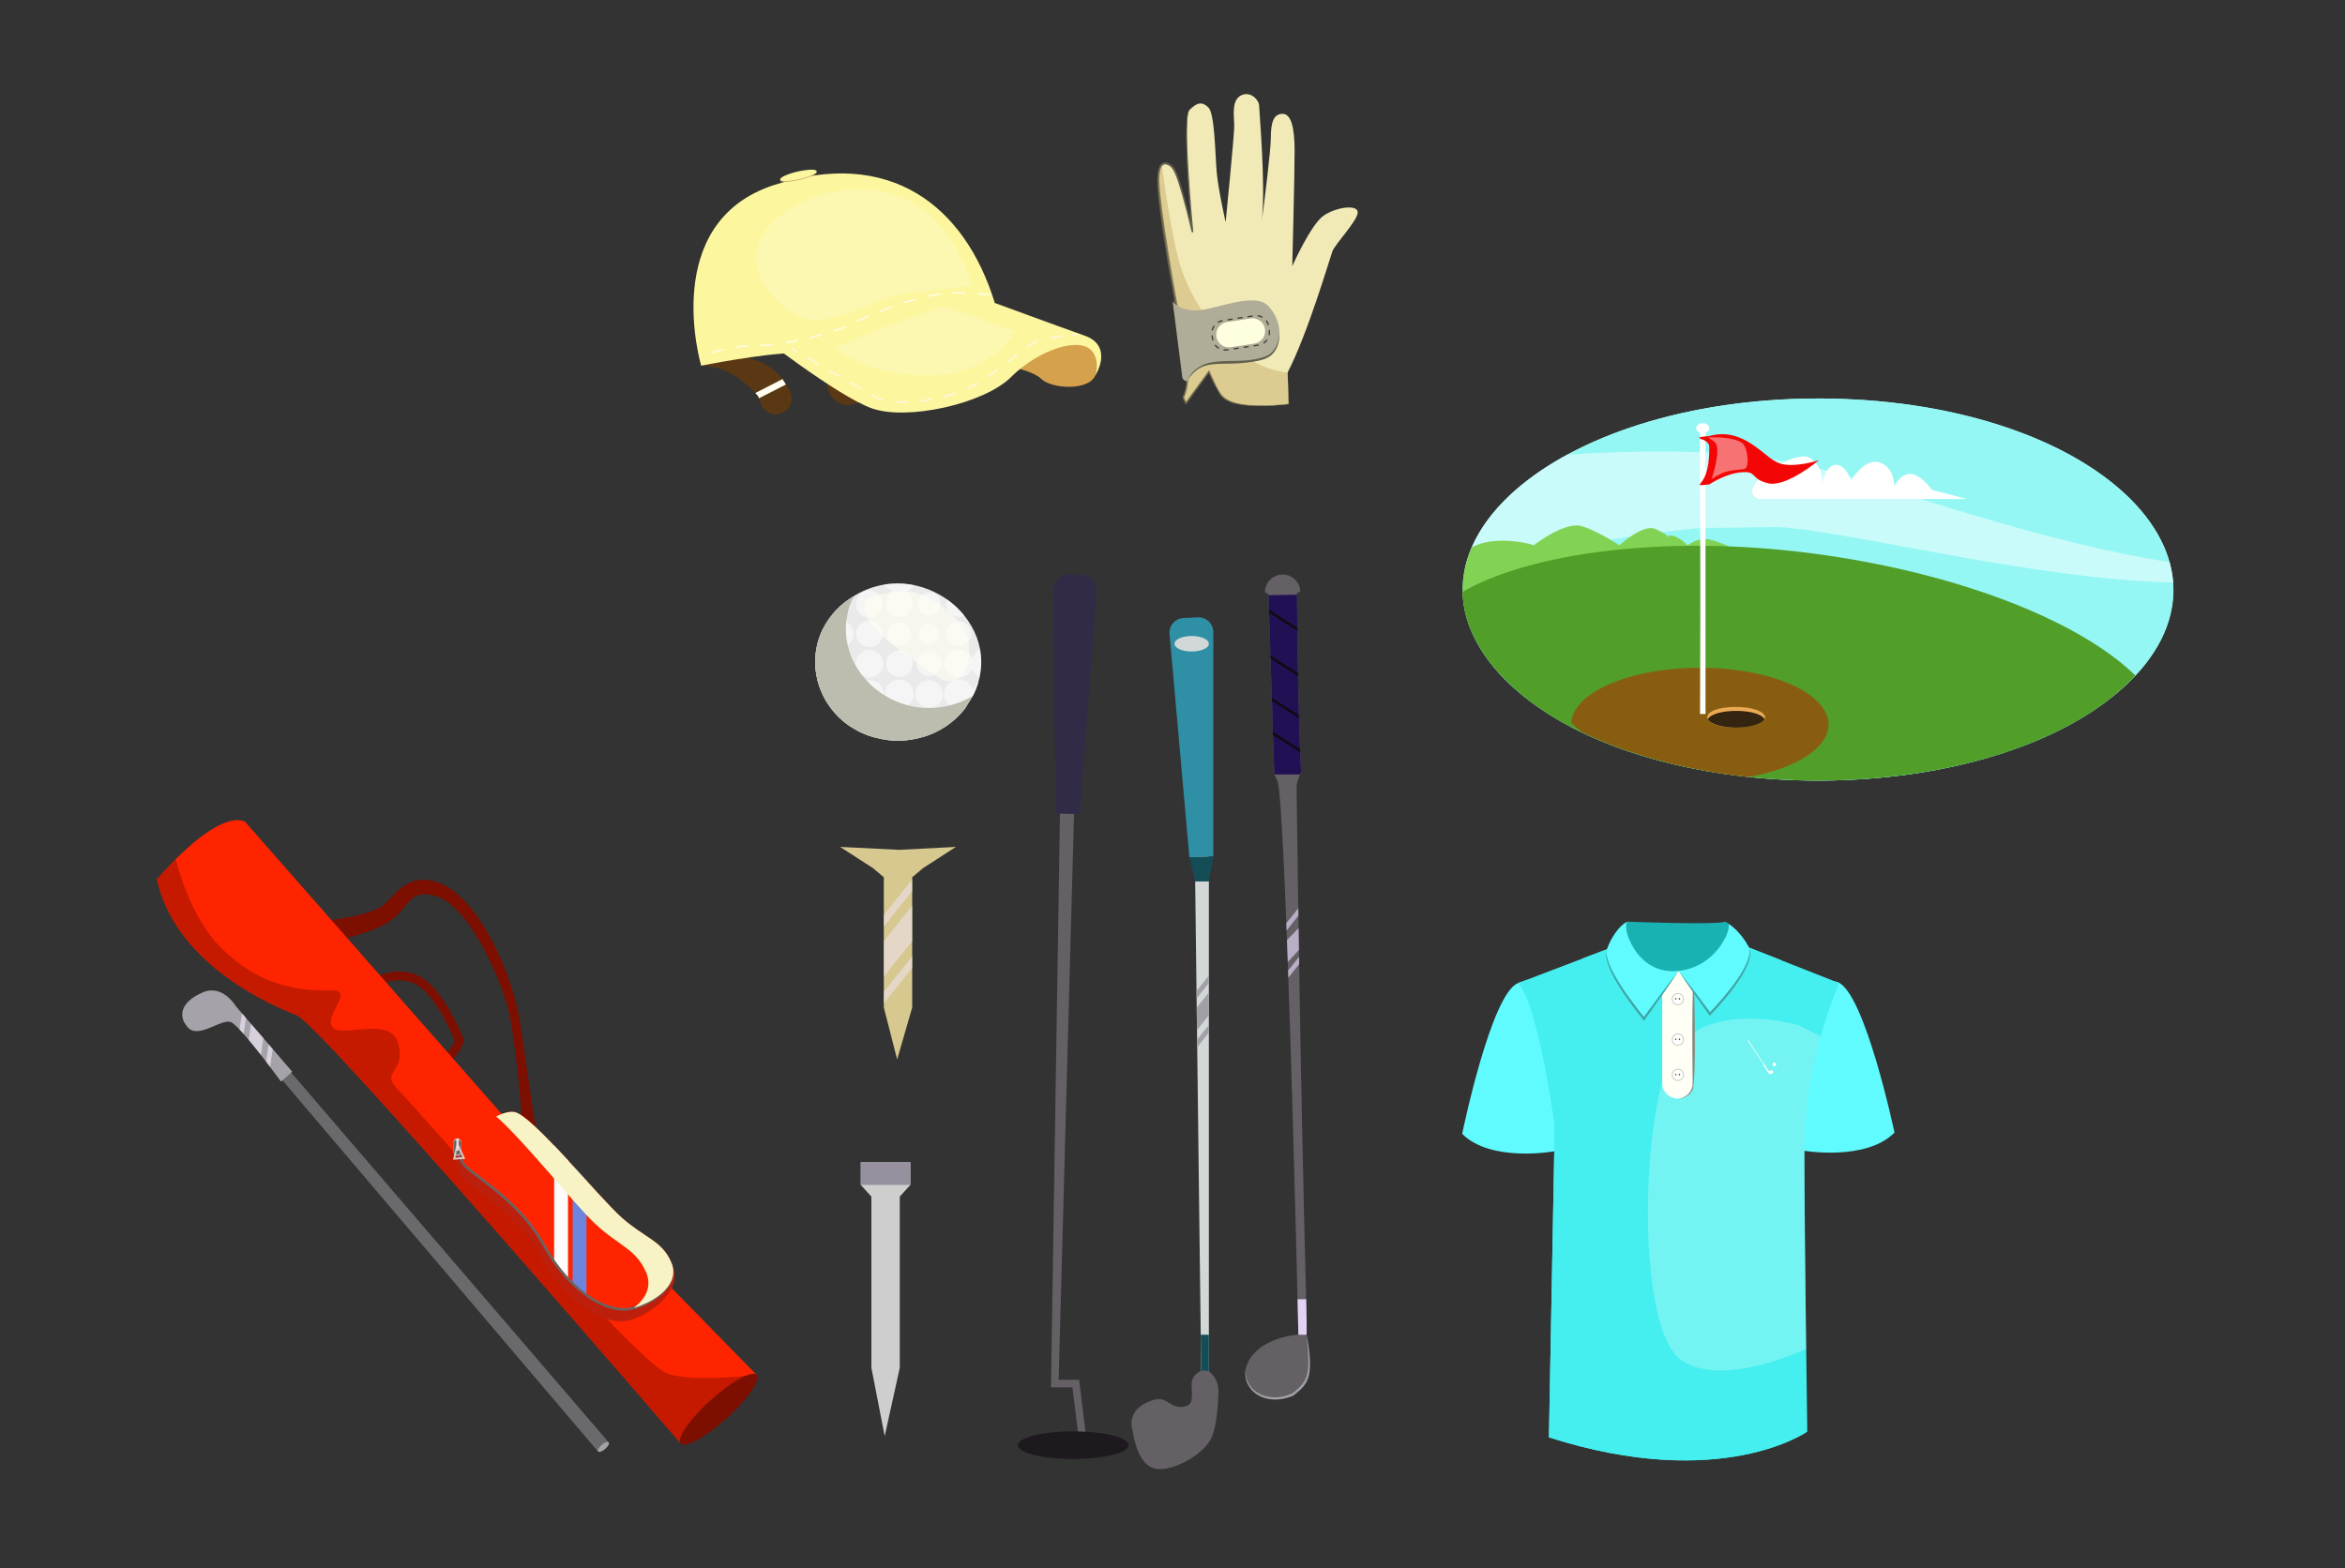 <svg width="299" height="200" viewBox="0 0 299 200" fill="none" xmlns="http://www.w3.org/2000/svg">
<rect x="0" y="0" width="299" height="200" fill="#333333" stroke="none"/>
<path d="M186.436 144.603C186.436 144.603 190.109 126.692 193.566 125.374C197.022 124.056 201.064 134.988 201.064 134.988L198.174 146.828C198.174 146.828 190.124 148.301 186.436 144.603Z" fill="#5FFBFF"/>
<path d="M241.559 144.439C241.559 144.439 237.78 126.55 234.316 125.252C230.852 123.955 226.875 134.912 226.875 134.912L229.834 146.733C229.834 146.733 237.894 148.159 241.559 144.439Z" fill="#5FFBFF"/>
<path d="M230.073 146.823C230.073 158.062 230.438 182.531 230.438 182.569C230.438 182.569 219.502 190.335 197.499 183.31L198.237 143.493C198.237 143.493 196.147 127.963 193.566 125.375C193.566 125.375 193.573 125.372 193.585 125.368C193.588 125.365 193.588 125.365 193.592 125.365C193.595 125.362 193.602 125.362 193.605 125.362H193.598C193.605 125.359 193.611 125.359 193.614 125.356C193.621 125.356 193.624 125.353 193.627 125.353C193.637 125.35 193.646 125.347 193.656 125.34C193.67 125.337 193.672 125.334 193.663 125.34C193.67 125.337 193.676 125.334 193.679 125.334C194.206 125.131 196.928 124.095 208.439 119.703H220.115C220.121 119.706 220.127 119.709 220.134 119.709C220.14 119.712 220.144 119.715 220.147 119.715L220.153 119.719C220.157 119.719 220.16 119.722 220.163 119.722L220.179 119.728H220.182L220.186 119.731C220.192 119.735 220.199 119.735 220.205 119.738L220.211 119.741C220.221 119.744 220.227 119.748 220.234 119.748C220.237 119.751 220.24 119.751 220.247 119.754C220.26 119.76 220.263 119.76 220.266 119.76C220.87 120.001 223.653 121.099 234.497 125.375C234.488 125.408 230.073 135.166 230.073 146.823Z" fill="#45EFEF"/>
<path opacity="0.29" d="M230.072 146.823C230.072 153.475 230.19 164.107 230.29 172.049C226.75 173.599 218.917 176.44 214.457 173.522C208.57 169.67 209.218 142.167 213.154 134.711C217.09 127.25 229.237 130.717 229.237 130.717L232.159 132.165C231.097 136.017 230.072 141.192 230.072 146.823Z" fill="#E6FFFE"/>
<path d="M227.133 122.47C226.969 122.814 226.795 123.18 226.609 123.559C223.235 130.467 213.447 133.019 208.5 130.772C205.685 129.495 203.312 125.469 201.787 122.24L208.439 119.704H220.114L227.133 122.47Z" fill="#45EFEF"/>
<path d="M230.438 182.569C230.438 182.569 219.502 190.335 197.499 183.31L198.237 143.494C198.237 143.494 196.147 127.963 193.566 125.375L194.703 124.942C196.68 129.253 201.065 139.205 201.065 142.809C201.065 147.465 201.73 173.307 202.532 176.838C203.335 180.37 220.625 185.25 230.438 182.569Z" fill="#45EFEF"/>
<path d="M213.938 140.104C212.835 140.104 211.94 139.209 211.94 138.106V123.712H215.935V138.106C215.935 139.21 215.041 140.104 213.938 140.104Z" fill="#FFFFF5"/>
<path d="M215.936 123.712C215.989 124.882 216.362 138.044 215.785 139.053C215.421 139.722 214.675 140.147 213.939 140.104C214.759 140.069 215.59 139.519 215.808 138.484C215.878 138.043 215.631 130.469 215.936 123.712Z" fill="#87867A"/>
<path d="M214.032 123.834C208.492 124.453 206.663 117.915 207.58 117.546C207.58 117.546 218.641 117.979 219.994 117.546C219.994 117.546 220.148 117.623 220.398 117.796C220.72 119.116 218.464 123.341 214.032 123.834Z" fill="#19B2B2"/>
<path d="M219.229 120.829C218.199 122.21 216.481 123.561 214.032 123.835C209.977 124.287 207.906 120.897 207.45 118.91C208.362 119.472 209.791 120.153 211.941 120.71C214.31 121.324 217.101 121.144 219.229 120.829Z" fill="#19B2B2"/>
<path d="M214.031 123.833L209.606 129.935C209.606 129.935 204.075 123.34 204.895 121.054C205.714 118.769 207.147 117.546 207.578 117.546C206.656 117.916 208.5 124.449 214.031 123.833Z" fill="#5FFBFF"/>
<path d="M218.025 129.318L214.031 123.833C218.672 123.316 220.676 118.935 220.398 117.795C220.971 118.187 222.045 119.078 222.943 120.699C224.233 123.032 218.025 129.318 218.025 129.318Z" fill="#5FFBFF"/>
<path d="M209.601 129.685C208.307 128.075 204.357 123.056 204.895 121.055C204.068 123.258 208.322 128.526 209.615 130.182C210.932 128.328 212.684 125.893 214.03 123.834C212.592 125.628 210.852 127.998 209.601 129.685Z" fill="#41A3A3"/>
<path d="M222.942 120.699C223.874 122.716 219.581 127.458 218.038 129.085C217 127.675 215.131 125.194 214.03 123.833C215.289 125.758 217.303 128.557 218.007 129.547C218.438 129.054 224.349 123.078 222.942 120.699Z" fill="#41A3A3"/>
<path d="M214.72 127.421C214.72 127.853 214.37 128.204 213.937 128.204C213.505 128.204 213.154 127.854 213.154 127.421C213.154 126.988 213.504 126.638 213.937 126.638C214.37 126.639 214.72 126.989 214.72 127.421Z" fill="#CECEC4"/>
<path d="M214.59 127.421C214.59 127.782 214.297 128.075 213.937 128.075C213.576 128.075 213.283 127.782 213.283 127.421C213.283 127.06 213.576 126.767 213.937 126.767C214.298 126.767 214.59 127.06 214.59 127.421Z" fill="white"/>
<path d="M213.683 127.496C213.743 127.496 213.791 127.448 213.791 127.388C213.791 127.329 213.743 127.28 213.683 127.28C213.623 127.28 213.575 127.329 213.575 127.388C213.575 127.448 213.623 127.496 213.683 127.496Z" fill="#42412C"/>
<path d="M214.237 127.388C214.237 127.448 214.189 127.496 214.129 127.496C214.07 127.496 214.021 127.448 214.021 127.388C214.021 127.328 214.07 127.28 214.129 127.28C214.189 127.281 214.237 127.329 214.237 127.388Z" fill="#42412C"/>
<path d="M214.13 127.388C213.996 127.493 213.788 127.497 213.651 127.388C213.788 127.28 213.996 127.283 214.13 127.388Z" fill="#FCFBEB"/>
<path d="M214.72 132.582C214.72 133.014 214.37 133.365 213.937 133.365C213.505 133.365 213.154 133.015 213.154 132.582C213.154 132.15 213.504 131.8 213.937 131.8C214.37 131.8 214.72 132.151 214.72 132.582Z" fill="#CECEC4"/>
<path d="M214.59 132.582C214.59 132.943 214.297 133.236 213.937 133.236C213.576 133.236 213.283 132.943 213.283 132.582C213.283 132.221 213.576 131.929 213.937 131.929C214.298 131.929 214.59 132.222 214.59 132.582Z" fill="white"/>
<path d="M213.791 132.549C213.791 132.609 213.743 132.657 213.683 132.657C213.623 132.657 213.575 132.608 213.575 132.549C213.575 132.489 213.623 132.441 213.683 132.441C213.743 132.442 213.791 132.49 213.791 132.549Z" fill="#42412C"/>
<path d="M214.237 132.549C214.237 132.609 214.189 132.657 214.129 132.657C214.07 132.657 214.021 132.608 214.021 132.549C214.021 132.489 214.07 132.441 214.129 132.441C214.189 132.442 214.237 132.49 214.237 132.549Z" fill="#42412C"/>
<path d="M214.13 132.549C213.996 132.654 213.788 132.658 213.651 132.549C213.788 132.442 213.996 132.445 214.13 132.549Z" fill="#FCFBEB"/>
<path d="M214.72 137.076C214.72 137.509 214.37 137.859 213.937 137.859C213.505 137.859 213.154 137.509 213.154 137.076C213.154 136.644 213.504 136.294 213.937 136.294C214.37 136.294 214.72 136.645 214.72 137.076Z" fill="#CECEC4"/>
<path d="M214.59 137.076C214.59 137.438 214.297 137.73 213.937 137.73C213.576 137.73 213.283 137.438 213.283 137.076C213.283 136.715 213.576 136.422 213.937 136.422C214.298 136.423 214.59 136.716 214.59 137.076Z" fill="white"/>
<path d="M213.791 137.044C213.791 137.103 213.743 137.152 213.683 137.152C213.623 137.152 213.575 137.103 213.575 137.044C213.575 136.984 213.623 136.936 213.683 136.936C213.743 136.936 213.791 136.984 213.791 137.044Z" fill="#42412C"/>
<path d="M214.237 137.044C214.237 137.103 214.189 137.152 214.129 137.152C214.07 137.152 214.021 137.103 214.021 137.044C214.021 136.984 214.07 136.936 214.129 136.936C214.189 136.936 214.237 136.984 214.237 137.044Z" fill="#42412C"/>
<path d="M214.13 137.044C213.996 137.149 213.788 137.152 213.651 137.044C213.788 136.936 213.996 136.939 214.13 137.044Z" fill="#FCFBEB"/>
<path d="M226.053 136.564C225.938 136.393 225.628 136.62 225.513 136.557C225.4 136.495 225.005 135.78 224.989 135.754L224.969 135.768L222.905 132.63C222.872 132.641 222.84 132.652 222.813 132.662L222.822 132.676C222.823 132.676 222.824 132.676 222.824 132.676C222.961 132.642 222.905 132.663 222.832 132.69L224.91 135.807L224.837 135.856C225.532 136.898 225.561 137.034 225.813 136.963C226.072 136.89 226.167 136.735 226.053 136.564Z" fill="#FFFFF8"/>
<path d="M226.469 135.744C226.469 135.876 226.363 135.982 226.232 135.982C226.101 135.982 225.994 135.876 225.994 135.744C225.994 135.613 226.101 135.507 226.232 135.507C226.363 135.506 226.469 135.613 226.469 135.744Z" fill="#FFFFF8"/>
<path d="M57.313 135.516L56.537 134.702C57.331 133.945 58.038 132.927 57.964 132.648C56.284 128.739 54.316 126.016 52.698 125.37C50.221 124.382 47.99 125.852 47.969 125.867L47.337 124.937C47.447 124.862 50.072 123.111 53.115 124.326C55.837 125.412 58.136 130.2 58.998 132.208C59.466 133.298 57.976 134.885 57.313 135.516Z" fill="#7C0F00"/>
<path d="M39.797 117.59C46.971 116.988 48.574 115.616 48.611 115.606C49.684 115.05 50.943 112.527 53.422 112.244C59.912 111.439 65.107 123.567 66.21 129.732C66.798 133.194 67.631 140.176 68.766 146.521L66.732 146.731C66.534 140.888 65.859 134.467 65.071 129.931C64.291 125.589 59.92 115.674 55.741 114.343C52.206 113.167 52.196 115.683 49.948 117.297C49.688 117.392 48.677 118.923 40.147 120.478L39.797 117.59Z" fill="#7C0F00"/>
<path d="M96.404 175.366L86.779 184.072C86.779 184.072 40.838 130.689 37.897 129.514C34.957 128.339 22.414 123.171 20 112.144C20 112.144 20.973 110.982 22.398 109.566C24.905 107.078 28.806 103.81 31.22 104.773L64.359 142.513L96.479 175.35L96.404 175.366Z" fill="#FF2400"/>
<path d="M77.63 183.969C77.598 183.997 76.19 185.204 76.279 185.128L35.798 137.504C35.831 137.476 36.991 136.481 36.919 136.544L77.63 183.969Z" fill="#6A6A6D"/>
<path opacity="0.68" d="M77.14 184.39L76.279 185.128L35.798 137.504L36.363 137.023L77.14 184.39Z" fill="#6A6A6D"/>
<path d="M37.258 136.673L35.833 137.941C35.639 137.689 30.671 130.843 29.444 130.358C28.183 129.854 25.303 132.602 23.916 130.99C22.529 129.382 23.296 127.662 25.851 126.563C28.41 125.465 30.085 128.342 30.085 128.342C30.114 128.375 32.037 130.61 32.009 130.576C36.864 136.216 31.525 130.015 37.258 136.673Z" fill="#A6A2AA"/>
<path d="M77.163 184.79C76.789 185.111 76.386 185.255 76.265 185.113C76.143 184.97 76.347 184.596 76.722 184.275C77.096 183.954 77.499 183.81 77.62 183.953C77.742 184.095 77.537 184.47 77.163 184.79Z" fill="#A6A2AA"/>
<path opacity="0.63" d="M33.58 132.4L33.271 134.541C32.761 133.89 32.225 133.218 31.715 132.612L32.01 130.577L33.58 132.4Z" fill="#F3EDF9"/>
<path opacity="0.63" d="M31.365 129.825L31.07 131.864C30.887 131.659 30.714 131.466 30.55 131.293L30.848 129.225L31.365 129.825Z" fill="#F3EDF9"/>
<path opacity="0.63" d="M34.773 133.787L34.442 136.066C34.281 135.854 34.111 135.633 33.932 135.402L34.253 133.183L34.773 133.787Z" fill="#F3EDF9"/>
<path opacity="0.44" d="M96.404 175.366L86.779 184.072C86.779 184.072 40.838 130.689 37.897 129.514C34.957 128.339 22.414 123.171 20 112.144C20 112.144 20.973 110.982 22.398 109.566C23.377 113.21 25.136 117.816 28.176 120.856C33.891 126.571 39.733 126.314 42.462 126.314C45.191 126.314 41.13 129.736 42.462 131.068C43.794 132.397 49.846 129.428 50.809 133.184C51.772 136.94 48.321 136.538 50.809 139.026C53.297 141.514 81.306 173.976 85.158 175.202C88.202 176.168 94.044 175.61 96.368 175.331L96.404 175.366Z" fill="#7C0F00"/>
<path d="M90.604 178.577C92.333 177.015 94.129 175.789 95.313 175.362C96.497 174.935 96.891 175.371 96.346 176.506C95.802 177.64 94.401 179.302 92.671 180.864C90.942 182.426 89.147 183.652 87.963 184.08C86.779 184.507 86.385 184.071 86.929 182.936C87.474 181.801 88.875 180.139 90.604 178.577Z" fill="#7C0F00"/>
<path d="M58.315 145.726C58.315 145.726 62.98 142.928 65.248 143.346C67.516 143.764 75.921 154.153 78.918 156.811C81.914 159.468 84.591 158.825 85.797 161.632C87.002 164.44 83.161 167.594 80.25 168.38C77.34 169.165 72.43 166.556 68.973 160.306C65.517 154.057 59.16 151.141 58.516 149.639C57.871 148.138 58.315 145.726 58.315 145.726Z" fill="#BC200C"/>
<path d="M80.609 166.855C76.472 167.969 71.6 162.886 69.331 158.781C65.877 152.534 59.521 149.616 58.876 148.114C58.231 146.611 58.314 145.726 58.314 145.726C58.314 145.726 63.341 141.402 65.608 141.822C67.922 142.248 76.222 152.568 79.277 155.286C82.275 157.944 84.394 158.195 85.598 161.004C86.805 163.809 83.521 166.069 80.609 166.855Z" fill="#FF2400"/>
<path d="M72.423 147.986V163.096C71.819 162.448 71.226 161.719 70.657 160.904V146.102C71.232 146.704 71.826 147.341 72.423 147.986Z" fill="#FFFBFA"/>
<path d="M74.78 150.563V165.183C74.192 164.763 73.598 164.268 73.014 163.697V148.631C73.611 149.279 74.202 149.931 74.78 150.563Z" fill="#6E83DB"/>
<path d="M79.549 167.149C76.574 167.149 72.298 164.475 69.193 158.86C65.73 152.599 59.411 149.768 58.728 148.178C58.075 146.656 58.151 145.75 58.155 145.712L58.474 145.742C58.474 145.75 58.406 146.614 59.023 148.052C59.633 149.472 66.018 152.457 69.474 158.705C72.909 164.917 77.755 167.461 80.568 166.701C83.406 165.935 86.752 163.69 85.598 161.002C87.072 164.434 82.073 167.149 79.549 167.149Z" fill="#686463"/>
<path d="M58.308 147.393C58.051 147.393 57.844 147.185 57.844 146.929V145.643C57.844 145.386 58.051 145.179 58.308 145.179C58.564 145.179 58.772 145.386 58.772 145.643V146.929C58.772 147.185 58.564 147.393 58.308 147.393Z" fill="#EADEDC"/>
<path d="M58.308 147.279C58.051 147.279 57.844 147.071 57.844 146.815V145.758C57.844 145.501 58.051 145.294 58.308 145.294C58.564 145.294 58.772 145.502 58.772 145.758V146.815C58.772 147.071 58.564 147.279 58.308 147.279Z" fill="#686463"/>
<path d="M58.469 145.948H58.202L57.768 147.905L59.324 147.795L58.469 145.948ZM58.346 146.256L58.959 147.578L58.067 147.642L58.346 146.256Z" fill="#D6CAC8"/>
<path d="M58.467 146.751H58.249L58.166 145.279H58.488L58.467 146.751Z" fill="#EADEDC"/>
<path d="M85.598 161.002C84.392 158.194 82.274 157.944 79.277 155.286C76.281 152.629 67.876 142.24 65.609 141.822C64.98 141.706 64.139 141.955 63.252 142.375C66.686 145.327 73.242 153.595 75.835 156.024C78.94 158.932 81.09 159.257 82.386 162.277C83.172 164.107 82.282 165.677 80.81 166.799C83.668 165.965 86.776 163.745 85.598 161.002Z" fill="#F7F3C4"/>
<path d="M137.439 182.603L136.742 176.934H134.003L135.241 97.88L137.105 97.909L134.982 175.971H137.593L138.443 182.897L137.439 182.603Z" fill="#646066"/>
<path d="M143.908 184.303C143.908 185.274 140.746 186.062 136.845 186.062C132.945 186.062 129.783 185.275 129.783 184.303C129.783 183.332 132.945 182.545 136.845 182.545C140.746 182.545 143.908 183.332 143.908 184.303Z" fill="#1D191E"/>
<path d="M109.755 148.221V151.111L111.106 152.609V174.439L112.804 183.16L114.726 174.439V152.609L116.077 151.111V148.221C113.685 148.221 112.161 148.221 109.755 148.221Z" fill="#CECECE"/>
<path d="M116.078 148.221H109.755V151.111H116.078V148.221Z" fill="#97909E"/>
<path d="M121.884 108.007L117.663 110.736V110.739C117.631 110.767 116.222 111.955 116.312 111.879V128.483L114.392 135.119L112.691 128.483V111.879L111.343 110.739V110.736L107.118 108.007L114.656 108.382L121.884 108.007Z" fill="#D6C88E"/>
<path opacity="0.51" d="M116.313 115.494V120.017L112.691 124.544V120.024L116.313 115.494Z" fill="#F2E6FF"/>
<path opacity="0.51" d="M116.313 112.158V113.642L112.691 118.171V116.684L116.313 112.158Z" fill="#F2E6FF"/>
<path opacity="0.51" d="M116.313 121.952V123.436L112.691 127.962V126.479L116.313 121.952Z" fill="#F2E6FF"/>
<path d="M166.133 170.79C165.582 170.809 165.536 170.209 165.553 170.241C165.5 167.781 163.957 101.737 162.866 99.555C162.384 98.752 162.493 98.258 162.448 97.764C162.445 97.719 161.758 76.689 161.758 76.255C161.752 75.719 161.797 75.68 161.296 75.584C161.264 74.342 162.242 73.305 163.485 73.273C164.727 73.238 165.764 74.221 165.796 75.463C165.27 75.594 165.379 75.69 165.37 75.844C165.62 104.938 166.387 96.066 165.376 99.905C165.289 100.197 165.341 101.799 165.347 102.129C166.287 174.117 167.19 170.754 166.133 170.79Z" fill="#646066"/>
<path d="M165.37 75.846C165.044 75.851 164.073 75.866 161.752 75.91C161.759 75.995 161.757 76.104 161.759 76.255C161.759 76.689 162.445 97.719 162.449 97.764C162.477 98.071 162.445 98.38 162.534 98.762H165.768C166.124 98.044 165.575 99.596 165.37 75.846Z" fill="#211054"/>
<path d="M158.813 174.612C158.813 174.612 158.492 176.725 160.498 177.849C162.505 178.972 164.832 177.849 164.832 177.849C164.832 177.849 166.357 176.805 166.758 175.521C167.159 174.237 166.61 170.224 166.61 170.224H165.393C165.393 170.224 159.848 170.585 158.813 174.612Z" fill="#646066"/>
<path d="M158.813 174.612C158.659 177.528 161.733 179.059 164.762 177.704L164.741 177.717C167.155 175.981 166.967 174.795 166.61 170.225C167.682 176.042 166.576 176.598 164.911 177.989C164.748 178.043 164.008 178.413 162.819 178.484C160.095 178.593 158.494 176.642 158.813 174.612Z" fill="#A29FA5"/>
<path opacity="0.68" d="M165.621 121.152L164.198 122.684C164.198 122.684 164.131 120.806 164.095 119.895L165.576 118.353L165.621 121.152Z" fill="#E2D3F4"/>
<path opacity="0.68" d="M165.553 116.774L164.049 118.659L164.014 117.741L165.538 115.828C165.538 115.828 165.546 116.463 165.553 116.774Z" fill="#E2D3F4"/>
<path opacity="0.68" d="M165.65 122.959L164.27 124.688L164.238 123.782L165.636 122.027L165.65 122.959Z" fill="#E2D3F4"/>
<path d="M166.546 165.69H165.445C165.507 168.213 165.544 169.841 165.553 170.224H166.585C166.629 169.596 166.61 168.308 166.546 165.69Z" fill="#E2D3F4"/>
<path d="M165.418 80.45L161.814 78.141L161.802 77.754L165.413 80.069L165.418 80.45Z" fill="#0E0B11"/>
<path d="M165.504 86.234L162.001 84.001L161.988 83.6L165.498 85.845L165.504 86.234Z" fill="#0E0B11"/>
<path d="M165.625 91.598L162.174 89.388C162.168 89.257 162.164 89.121 162.161 88.993L165.614 91.202L165.625 91.598Z" fill="#0E0B11"/>
<path d="M165.778 95.93L162.315 93.734C162.312 93.603 162.306 93.464 162.302 93.336L165.761 95.547C165.764 95.679 165.774 95.805 165.778 95.93Z" fill="#0E0B11"/>
<path d="M154.139 100.17V176.401L153.175 176.407C153.134 173.003 152.287 103.859 152.241 100.183L154.139 100.17Z" fill="#D2D7D8"/>
<path d="M154.139 126.565V129.476L152.623 131.371L152.588 128.504L154.139 126.565Z" fill="#A29FA5"/>
<path d="M154.138 124.417V125.374L152.575 127.329L152.562 126.389L154.138 124.417Z" fill="#A29FA5"/>
<path d="M154.138 130.726V131.683L152.648 133.544L152.639 132.6L154.138 130.726Z" fill="#A29FA5"/>
<path d="M154.702 80.605L154.703 109.206L151.653 109.341L149.125 80.853C149.031 79.79 149.842 78.865 150.907 78.817L152.748 78.735C153.813 78.689 154.702 79.54 154.702 80.605Z" fill="#2F8FA5"/>
<path d="M151.651 109.341L154.701 109.206L154.137 112.42H152.4L151.651 109.341Z" fill="#144D56"/>
<path d="M154.139 170.223H153.1C153.125 172.228 153.145 173.831 153.158 174.92H154.139V170.223Z" fill="#144D56"/>
<path d="M151.933 176.537C151.933 178.035 152.361 179.427 150.543 179.427C148.724 179.427 148.83 177.608 146.155 178.892C143.48 180.176 144.443 182.545 144.443 182.545C144.443 182.545 144.871 186.372 146.904 187.18C148.937 187.988 153.004 185.847 154.288 183.707C155.099 182.357 155.313 179.428 155.359 177.452C155.379 176.623 155.049 175.778 154.499 175.196C154.02 174.691 153.254 174.659 152.698 175.079C152.303 175.376 151.933 175.841 151.933 176.537Z" fill="#646066"/>
<path d="M154.138 82.099C154.138 82.647 153.156 83.09 151.945 83.09C150.735 83.09 149.753 82.646 149.753 82.099C149.753 81.552 150.734 81.109 151.945 81.109C153.156 81.109 154.138 81.552 154.138 82.099Z" fill="#D2D7D8"/>
<path d="M139.818 75.528L137.667 103.844L134.615 103.748L134.255 75.353C134.24 74.184 135.204 73.239 136.372 73.276L137.836 73.322C139.004 73.358 139.906 74.362 139.818 75.528Z" fill="#322B47"/>
<path d="M124.116 88.62C124.116 88.636 123.016 90.388 123.012 90.395C123.012 90.398 123.012 90.398 123.005 90.401C121.695 92.08 119.837 93.355 117.686 93.997H117.683C117.68 94 117.68 94 117.676 93.997C115.823 94.57 113.488 94.638 111.491 94.038C111.487 94.038 111.484 94.038 111.484 94.038C111.481 94.042 111.478 94.042 111.474 94.038C111.471 94.042 111.471 94.042 111.468 94.038C103.227 91.741 101.122 81.254 108.347 76.353C117.159 70.326 128.578 79.455 124.116 88.62Z" fill="#EAEAEA"/>
<g opacity="0.68">
<path d="M124.871 86.404C124.829 86.417 124.784 86.43 124.743 86.443C124.483 86.077 124.219 85.711 123.969 85.358C122.567 87.383 120.425 86.239 120.45 84.617C120.47 83.05 122.559 81.87 123.956 83.904C124.239 83.532 124.537 83.144 124.833 82.755C124.862 82.77 124.894 82.79 124.926 82.806C125.168 84.17 125.079 85.122 124.871 86.404Z" fill="#FBFBFB"/>
<path d="M112.652 88.509C112.665 90.895 109.089 90.893 109.077 88.537C109.064 86.15 112.639 86.153 112.652 88.509Z" fill="#FBFBFB"/>
<path d="M110.86 82.882C111.807 82.879 112.609 83.673 112.62 84.624C112.631 85.586 111.808 86.407 110.846 86.394C109.894 86.382 109.102 85.578 109.107 84.632C109.112 83.682 109.911 82.885 110.86 82.882Z" fill="#FBFBFB"/>
<path d="M118.464 90.279C117.516 90.279 116.717 89.483 116.709 88.534C116.701 87.573 117.526 86.752 118.485 86.768C119.437 86.784 120.227 87.588 120.22 88.534C120.211 89.483 119.412 90.279 118.464 90.279Z" fill="#FBFBFB"/>
<path d="M110.879 78.754C108.59 78.774 108.577 75.312 110.869 75.319C113.135 75.326 113.142 78.736 110.879 78.754Z" fill="#FBFBFB"/>
<path d="M112.548 80.855C112.538 81.779 111.759 82.537 110.836 82.521C109.912 82.505 109.159 81.721 109.181 80.8C109.202 79.891 109.964 79.15 110.87 79.155C111.794 79.158 112.557 79.931 112.548 80.855Z" fill="#FBFBFB"/>
<path d="M114.682 82.956C115.604 82.967 116.363 83.746 116.347 84.665C116.331 85.588 115.545 86.343 114.626 86.321C113.719 86.298 112.979 85.537 112.982 84.632C112.987 83.709 113.76 82.946 114.682 82.956Z" fill="#FBFBFB"/>
<path d="M123.849 80.856C123.835 81.721 123.092 82.442 122.236 82.421C121.369 82.399 120.653 81.651 120.682 80.797C120.711 79.944 121.429 79.248 122.273 79.254C123.136 79.261 123.863 79.999 123.849 80.856Z" fill="#FBFBFB"/>
<path d="M120.026 84.636C120.026 85.496 119.337 86.192 118.476 86.199C117.602 86.207 116.89 85.492 116.903 84.618C116.933 82.563 120.024 82.586 120.026 84.636Z" fill="#FBFBFB"/>
<path d="M114.67 82.343C113.856 82.348 113.162 81.66 113.158 80.843C113.154 80.029 113.842 79.335 114.658 79.331C115.473 79.326 116.166 80.014 116.171 80.831C116.174 81.646 115.486 82.34 114.67 82.343Z" fill="#FBFBFB"/>
<path d="M119.928 77.053C119.91 78.974 117.009 78.975 117.003 77.043C116.996 75.088 119.946 75.099 119.928 77.053Z" fill="#FBFBFB"/>
<path d="M119.786 80.838C119.786 81.551 119.19 82.151 118.475 82.159C117.747 82.166 117.129 81.543 117.145 80.816C117.159 80.099 117.764 79.509 118.477 79.517C119.192 79.525 119.787 80.125 119.786 80.838Z" fill="#FBFBFB"/>
<path d="M124.72 87.084C124.687 87.068 124.64 87.044 124.615 87.034C124.435 87.323 124.255 87.615 124.079 87.9C122.374 84.779 118.569 88.111 121.379 90.215C120.981 90.603 120.576 90.999 120.169 91.393C119.376 90.072 117.477 89.94 116.628 91.653C116.355 90.967 115.883 90.555 115.215 90.314C116.278 89.717 116.656 88.995 116.438 88.081C116.036 86.37 113.561 86.157 112.939 87.913C112.618 88.823 112.933 89.503 114.069 90.331C113.398 90.572 112.939 91.028 112.672 91.718C112.576 91.548 112.512 91.425 112.438 91.307C111.25 89.469 108.404 90.862 109.087 92.861C109.111 92.93 109.157 93.041 109.207 93.129C109.899 93.503 110.653 93.811 111.469 94.04C111.472 94.043 111.472 94.043 111.475 94.04C111.478 94.043 111.481 94.043 111.485 94.04C111.485 94.04 111.488 94.04 111.491 94.04C111.521 94.049 111.551 94.056 111.581 94.065C111.799 93.95 112.228 93.517 112.692 93.064C113.38 94.025 113.36 94.01 113.392 94.043C113.293 94.133 113.165 94.244 113.029 94.365C114.121 94.508 115.248 94.484 116.298 94.316C116.169 94.232 116.01 94.125 115.915 94.059C115.927 94.041 116.287 93.562 116.631 93.099C117.04 93.57 117.219 93.915 117.616 94.016C117.636 94.009 117.657 94.003 117.678 93.998C117.681 94.001 117.681 94.001 117.685 93.998H117.688C119.838 93.356 121.698 92.081 123.007 90.402C123.014 90.399 123.014 90.399 123.014 90.396C123.018 90.388 124.118 88.637 124.118 88.621C124.367 88.107 124.567 87.594 124.72 87.084Z" fill="#FBFBFB"/>
<path d="M106.427 90.924C107.022 91.599 107.72 92.204 108.513 92.717C108.768 91.51 107.668 90.393 106.427 90.924Z" fill="#EAEAEA"/>
<path d="M107.311 82.691C109.628 81.794 109.03 79.394 107.334 79.028C106.104 78.756 105.682 79.626 105.097 80.319C105.066 80.319 105.093 80.245 104.983 80.092C103.386 83.203 103.683 86.898 105.547 89.766C105.98 90.241 106.836 90.559 107.607 90.283C109.288 89.686 109.291 87.162 107.399 86.7C106.622 86.513 105.787 86.87 105.373 87.573C105.299 87.695 105.238 87.82 105.196 87.894C104.904 87.506 104.615 87.124 104.41 86.854C104.766 86.533 105.139 86.2 105.495 85.882C106.479 87.134 108.658 86.606 108.875 84.924C109.022 83.762 108.396 83.072 107.311 82.691ZM105.478 83.394C105.144 83.082 104.784 82.751 104.425 82.421C104.624 82.135 104.909 81.721 105.188 81.32C105.384 82.004 105.876 82.457 106.56 82.652C106.124 82.954 105.703 83.24 105.478 83.394Z" fill="#FBFBFB"/>
<path d="M106.148 78.334C107.537 79.129 109.017 77.748 108.353 76.35C108.352 76.351 108.35 76.352 108.349 76.353C107.482 76.941 106.752 77.609 106.148 78.334Z" fill="#FBFBFB"/>
<path d="M112.736 74.557C112.726 74.591 112.714 74.63 112.708 74.645C113.051 74.917 113.398 75.191 113.761 75.479C112.82 76.391 112.689 77.402 113.427 78.169C115.119 79.928 117.75 77.116 115.552 75.489C115.898 75.213 116.233 74.948 116.622 74.641C115.371 74.379 114.058 74.336 112.736 74.557Z" fill="#FBFBFB"/>
<path d="M120.752 76.448C120.222 77.85 121.539 79.137 122.952 78.507C122.324 77.728 121.581 77.033 120.752 76.448Z" fill="#FBFBFB"/>
</g>
<path opacity="0.56" d="M110.477 76.421C110.477 76.421 114.221 74.815 116.709 75.582C119.198 76.348 123.094 78.959 123.531 82.158C123.969 85.358 122.128 88.292 119.125 86.052C116.122 83.812 108.764 79.49 110.477 76.421Z" fill="#FFFFF3"/>
<path d="M121.62 89.817H121.617C121.614 89.82 121.614 89.82 121.61 89.817C113.166 92.426 104.931 84.024 108.858 76.022C108.687 76.127 108.516 76.237 108.347 76.353C101.122 81.254 103.227 91.741 111.468 94.037C111.471 94.041 111.471 94.041 111.474 94.037C111.477 94.041 111.481 94.041 111.484 94.037C111.484 94.037 111.487 94.037 111.491 94.037C113.488 94.637 115.823 94.569 117.676 93.996C117.679 93.999 117.679 93.999 117.683 93.996H117.686C119.837 93.355 121.696 92.08 123.005 90.401C123.012 90.397 123.012 90.397 123.012 90.394C123.016 90.388 123.778 89.175 124.034 88.758C123.299 89.188 122.456 89.568 121.62 89.817Z" fill="#BCBCAF"/>
<path d="M106.365 46.638L105.779 47.808C104.722 49.922 106.88 51.406 106.778 51.266C108.015 52.014 109.624 51.637 110.397 50.415L111.724 48.318L106.365 46.638Z" fill="#5B3814"/>
<path d="M126.844 46.318C126.844 46.318 131.524 47.078 132.763 48.318C134.003 49.557 138.718 49.914 139.642 47.918C140.568 45.922 140.843 44.855 139.242 44.067C137.643 43.278 129.403 42.238 129.403 42.238L126.844 46.318Z" fill="#D6A14D"/>
<path d="M96.286 42.318C96.286 42.318 106.685 50.477 111.165 52.077C115.644 53.676 125.484 51.516 128.923 48.077C132.363 44.637 137.799 42.767 139.322 44.877C140.299 46.23 139.642 47.917 139.642 47.917C139.642 47.917 142.069 44.133 138.283 42.798C134.609 41.501 126.844 38.638 126.844 38.638L119.964 35.518L96.286 42.318Z" fill="#FCF79F"/>
<path d="M96.686 50.557C96.686 50.557 93.725 46.637 89.406 46.637L93.725 45.198C93.725 45.198 98.205 45.917 99.805 48.397C100.141 48.917 100.423 49.38 100.66 49.788C101.323 50.928 100.742 52.384 99.476 52.749C98.448 53.045 97.367 52.489 97.012 51.48L96.686 50.557Z" fill="#5B3814"/>
<path d="M89.406 46.638C89.406 46.638 83.966 28.399 98.686 23.599C113.404 18.8 123.004 26.159 126.843 38.638C126.843 38.638 124.284 37.998 121.084 38.798C117.884 39.598 105.085 45.037 101.246 45.037C97.405 45.038 89.406 46.638 89.406 46.638Z" fill="#FCF79F"/>
<path d="M90.708 45.07L90.662 44.916C91.179 44.763 91.7 44.625 92.21 44.508L92.246 44.665C91.739 44.781 91.221 44.918 90.708 45.07ZM93.807 44.363L93.782 44.204C94.327 44.119 94.862 44.059 95.374 44.024L95.385 44.184C94.879 44.219 94.347 44.279 93.807 44.363ZM96.978 44.137L96.972 43.976C97.461 43.959 97.995 43.918 98.557 43.855L98.575 44.015C98.009 44.078 97.471 44.119 96.978 44.137ZM100.161 43.793L100.134 43.634C100.641 43.55 101.168 43.45 101.701 43.339L101.733 43.496C101.199 43.608 100.669 43.708 100.161 43.793ZM103.293 43.139L103.255 42.983C103.771 42.855 104.29 42.718 104.794 42.573L104.839 42.727C104.332 42.872 103.812 43.01 103.293 43.139ZM106.369 42.258L106.318 42.105C106.887 41.917 107.39 41.734 107.814 41.56L107.875 41.709C107.447 41.884 106.94 42.069 106.369 42.258ZM109.326 41.031L109.258 40.886C109.725 40.667 110.216 40.447 110.718 40.23L110.781 40.378C110.281 40.593 109.791 40.813 109.326 41.031ZM112.254 39.767L112.195 39.618C112.699 39.417 113.202 39.226 113.691 39.049L113.745 39.2C113.257 39.376 112.756 39.567 112.254 39.767ZM115.253 38.682L115.203 38.53C115.728 38.361 116.244 38.206 116.736 38.07L116.779 38.225C116.289 38.361 115.775 38.514 115.253 38.682ZM118.325 37.843L118.291 37.687C118.841 37.568 119.371 37.472 119.868 37.403L119.891 37.562C119.398 37.63 118.87 37.725 118.325 37.843ZM126.236 37.67C125.734 37.608 125.202 37.556 124.652 37.517L124.664 37.356C125.216 37.396 125.752 37.448 126.256 37.511L126.236 37.67ZM123.062 37.438C122.545 37.424 122.015 37.41 121.472 37.425L121.467 37.264C122.015 37.249 122.547 37.264 123.067 37.278L123.062 37.438Z" fill="#FFFEF0"/>
<path d="M104.127 21.941C104.188 22.205 103.198 22.66 101.915 22.956C100.633 23.253 99.543 23.279 99.482 23.015C99.421 22.751 100.411 22.297 101.694 21.999C102.977 21.703 104.066 21.677 104.127 21.941Z" fill="#D3B675"/>
<path d="M104.127 21.823C104.188 22.087 103.198 22.542 101.915 22.838C100.633 23.135 99.543 23.161 99.482 22.897C99.421 22.633 100.411 22.179 101.694 21.882C102.977 21.586 104.066 21.559 104.127 21.823Z" fill="#FCF79F"/>
<path opacity="0.65" d="M103.365 25.397C103.365 25.397 111.725 21.545 118.434 27.323C122.321 30.671 124.009 36.419 124.009 36.419C124.009 36.419 121.179 36.72 116.321 37.34C111.464 37.959 108.907 40.331 104.4 40.807C99.893 41.282 89.561 31.176 103.365 25.397Z" fill="#FCF7BB"/>
<path d="M99.805 48.397C99.794 48.381 99.781 48.366 99.769 48.349L96.312 50.117C96.552 50.383 96.685 50.557 96.685 50.557L96.769 50.796L100.208 49.038C100.081 48.832 99.951 48.622 99.805 48.397Z" fill="#FFFEF0"/>
<path d="M100.983 44.375L100.902 44.513L101.595 44.917L101.675 44.778L100.983 44.375Z" fill="#FFF6EE"/>
<path d="M115.083 51.362C114.738 51.362 114.404 51.351 114.09 51.33L114.101 51.17C114.584 51.203 115.109 51.211 115.66 51.193L115.665 51.353C115.467 51.359 115.273 51.362 115.083 51.362ZM117.235 51.239L117.218 51.079C117.73 51.022 118.249 50.946 118.764 50.853L118.792 51.011C118.274 51.105 117.751 51.181 117.235 51.239ZM112.527 51.096C112.19 51.009 111.906 50.901 111.684 50.775C111.537 50.692 111.335 50.576 111.088 50.434L111.168 50.295C111.414 50.437 111.617 50.552 111.763 50.635C111.974 50.754 112.244 50.857 112.567 50.941L112.527 51.096ZM120.329 50.676L120.29 50.52C120.804 50.389 121.308 50.239 121.786 50.074L121.838 50.226C121.355 50.392 120.847 50.543 120.329 50.676ZM109.728 49.649L108.369 48.862L108.45 48.723L109.808 49.51L109.728 49.649ZM123.302 49.646L123.236 49.501C123.687 49.294 124.154 49.053 124.621 48.784L124.701 48.923C124.229 49.194 123.758 49.437 123.302 49.646ZM126.036 48.089L125.947 47.955C126.357 47.68 126.774 47.383 127.221 47.048L127.317 47.177C126.868 47.513 126.449 47.811 126.036 48.089ZM107.013 48.074L105.656 47.285L105.737 47.146L107.093 47.934L107.013 48.074ZM104.299 46.496L102.942 45.706L103.023 45.567L104.38 46.357L104.299 46.496ZM128.558 46.213L128.457 46.087C128.727 45.871 128.988 45.66 129.237 45.459L129.678 45.102L129.778 45.227L129.338 45.584C129.089 45.786 128.829 45.997 128.558 46.213ZM131.018 44.273L130.926 44.142C131.176 43.966 131.39 43.832 131.577 43.732C131.783 43.623 132.038 43.517 132.335 43.419L132.386 43.571C132.097 43.667 131.851 43.769 131.652 43.874C131.471 43.97 131.263 44.102 131.018 44.273ZM133.896 43.189L133.865 43.031C134.333 42.939 134.855 42.854 135.418 42.778L135.44 42.937C134.88 43.012 134.36 43.097 133.896 43.189Z" fill="#FFF6EE"/>
<path d="M136.643 42.762L136.628 42.602C137.117 42.557 137.429 42.538 137.429 42.538L137.439 42.698C137.439 42.698 137.129 42.717 136.643 42.762Z" fill="#FFF6EE"/>
<path opacity="0.65" d="M120.194 39.057L129.402 42.237C129.402 42.237 126.584 47.869 118.438 47.869C110.294 47.869 106.534 44.376 106.534 44.376C106.534 44.376 112.121 41.805 114.644 41.038C117.169 40.272 120.194 39.057 120.194 39.057Z" fill="#FCF7BB"/>
<path d="M149.859 38.232C149.859 38.232 149.526 38.416 149.526 38.501C149.526 38.586 149.941 39.115 149.941 39.115L150.047 39.181L149.859 38.232Z" fill="#565043"/>
<path d="M169.888 32.053C169.541 32.997 166.758 42.535 164.177 47.501L164.325 51.526C164.325 51.526 156.922 52.57 155.58 50.236C154.241 47.899 154.142 47.401 154.142 47.401L151.211 51.427L150.861 50.682C150.861 50.682 152.055 48.795 150.861 43.328C149.67 37.864 147.683 25.842 147.683 23.062C147.683 21.919 147.866 21.3 148.135 21.02C148.523 20.622 149.089 20.921 149.538 21.37C150.299 22.134 152.055 29.617 152.055 29.617C152.055 29.617 150.662 15.014 151.657 14.019C152.648 13.027 153.298 12.927 154.09 13.72C154.887 14.517 154.935 19.634 155.133 21.919C155.332 24.202 156.276 28.327 156.276 28.327C156.276 28.327 157.371 17.297 157.371 16.106C157.371 14.915 156.973 12.828 158.215 12.18C159.458 11.534 160.549 12.777 160.549 13.522C160.549 14.225 161.394 23.464 160.896 28.119C161.192 25.862 162.039 19.23 162.039 17.548C162.039 15.509 162.437 14.517 163.531 14.517C164.623 14.517 165.069 16.254 165.069 19.236C165.069 22.215 164.771 33.942 164.771 33.942C164.771 33.942 167.157 28.575 168.797 27.483C170.437 26.389 173.118 26.042 173.118 27.086C173.118 28.127 170.238 31.11 169.888 32.053Z" fill="#F2EAB6"/>
<path d="M164.177 47.501L164.292 51.499C163.282 51.62 162.263 51.686 161.244 51.7C155.372 51.752 155.65 50.278 154.173 47.195C153.489 48.13 152.562 49.396 151.232 51.213L150.983 50.679C152.259 48.156 150.897 42.947 150.47 40.723C149.826 37.378 147.941 26.548 147.827 23.282C147.78 22.287 147.908 20.634 148.828 21.018C149.522 21.293 149.998 21.531 151.956 29.64L152.157 29.606C152.024 28.207 150.799 15.211 151.653 14.065C151.773 13.921 151.922 13.792 152.067 13.668C152.85 13.03 153.383 13.04 154.09 13.719C153.407 13.043 152.869 12.989 152.044 13.64C151.895 13.764 151.746 13.887 151.618 14.036C150.725 15.213 151.708 26.78 151.834 28.261C151.528 27.013 150.477 22.834 149.88 21.69C149.601 21.071 148.756 20.462 148.201 20.805C147.042 21.505 147.646 25.455 148.453 30.824C150.219 42.358 152.248 47.791 150.767 50.622L150.737 50.679C150.721 50.645 151.163 51.581 151.192 51.64C152.1 50.385 152.799 49.42 154.117 47.6C154.413 48.357 155.102 49.578 155.458 50.197C156.62 52.387 162.096 51.769 164.358 51.553C164.357 51.553 164.21 48.251 164.177 47.501Z" fill="#63614E"/>
<path opacity="0.4" d="M164.325 51.526C164.325 51.526 156.922 52.57 155.58 50.236C154.241 47.899 154.142 47.401 154.142 47.401L151.211 51.427L150.861 50.682C150.861 50.682 152.055 48.795 150.861 43.328C149.67 37.864 147.683 25.842 147.683 23.062C147.683 21.919 147.866 21.3 148.135 21.02C148.774 25.742 149.686 31.505 150.662 34.378C152.482 39.736 157.679 46.92 164.177 47.502L164.325 51.526Z" fill="#BCA15C"/>
<path d="M149.526 38.501C149.526 38.501 150.663 39.852 153.047 39.554C155.432 39.256 160.002 37.318 161.642 38.958C163.281 40.597 163.629 43.131 162.387 44.869C161.145 46.608 155.482 46.012 153.842 46.459C152.202 46.906 151.354 48.613 151.354 48.613C151.044 48.613 150.782 48.382 150.743 48.075L149.526 38.501Z" fill="#AFAC97"/>
<path d="M163.134 42.445C163.174 43.062 163.064 43.694 162.823 44.275C162.237 45.598 161.261 45.894 159.727 46.142C155.35 46.831 153.297 45.482 151.355 48.612C153.226 44.618 157.605 46.914 161.444 45.422C162.566 44.951 163.071 43.651 163.134 42.445Z" fill="#63614E"/>
<path d="M159.937 43.817L156.937 44.278C156.051 44.414 155.224 43.807 155.087 42.922C154.951 42.036 155.559 41.208 156.444 41.072L159.444 40.61C160.329 40.474 161.158 41.082 161.294 41.967C161.43 42.853 160.823 43.681 159.937 43.817Z" fill="#FEFFDE"/>
<path d="M156.004 44.707L156.024 44.548C156.317 44.585 156.52 44.526 156.644 44.513L156.669 44.671C156.569 44.679 156.34 44.749 156.004 44.707ZM157.307 44.573L157.283 44.415L157.921 44.316L157.946 44.475L157.307 44.573ZM155.366 44.491C155.169 44.377 154.999 44.227 154.861 44.045L154.989 43.949C155.114 44.113 155.268 44.249 155.446 44.352L155.366 44.491ZM158.585 44.377L158.56 44.218L159.199 44.12L159.223 44.278L158.585 44.377ZM159.862 44.18L159.838 44.022L160.477 43.923L160.505 44.027L160.502 44.081L159.862 44.18ZM161.149 43.84L161.063 43.705C161.238 43.595 161.386 43.453 161.505 43.284L161.636 43.376C161.506 43.563 161.342 43.719 161.149 43.84ZM154.569 43.438C154.536 43.306 154.536 43.259 154.462 42.794L154.62 42.769C154.695 43.24 154.694 43.281 154.724 43.398L154.569 43.438ZM161.906 42.758L161.749 42.724C161.802 42.477 161.783 42.32 161.757 42.112L161.916 42.087C161.917 42.119 161.986 42.394 161.906 42.758ZM154.632 42.157L154.476 42.122C154.525 41.9 154.617 41.693 154.749 41.507L154.88 41.599C154.76 41.768 154.677 41.956 154.632 42.157ZM161.653 41.482C161.601 41.282 161.511 41.098 161.386 40.934L161.513 40.836C161.652 41.017 161.751 41.22 161.809 41.442L161.653 41.482ZM155.323 41.18L155.238 41.044C155.431 40.925 155.643 40.845 155.869 40.809L155.895 40.968C155.69 41 155.498 41.072 155.323 41.18ZM156.533 40.869L156.509 40.711L157.147 40.612L157.172 40.771L156.533 40.869ZM157.81 40.673L157.786 40.515L158.425 40.416L158.45 40.574L157.81 40.673ZM160.926 40.532C160.746 40.43 160.552 40.365 160.347 40.341L160.366 40.181C160.592 40.208 160.807 40.28 161.005 40.394L160.926 40.532ZM159.088 40.476L159.063 40.318L159.702 40.219L159.726 40.378L159.088 40.476Z" fill="#3F3C34"/>
<path d="M276.933 73.041C275.892 67.042 270.714 61.411 262.611 57.318C254.819 53.428 244.478 50.997 233.088 50.832C233.035 50.831 232.982 50.83 232.929 50.83C232.781 50.828 232.633 50.827 232.486 50.825C232.368 50.824 232.251 50.824 232.134 50.824C232.039 50.823 231.942 50.823 231.847 50.823C222.913 50.823 214.584 52.217 207.568 54.623C199.327 57.465 193.005 61.686 189.52 66.544C187.624 69.232 186.586 72.148 186.586 75.194C186.586 78.973 188.183 82.552 191.034 85.744C191.051 85.763 191.069 85.782 191.087 85.803C191.117 85.837 191.149 85.87 191.179 85.904C191.342 86.082 191.509 86.26 191.682 86.438C191.93 86.695 192.186 86.948 192.447 87.198C192.486 87.234 192.523 87.27 192.561 87.306C192.587 87.331 192.614 87.356 192.641 87.38C198.549 92.88 208.333 97.021 219.983 98.72C220.002 98.722 220.021 98.725 220.04 98.728C220.142 98.743 220.245 98.758 220.348 98.772C228.432 99.889 237.009 99.802 245.014 98.518C256.211 96.687 265.57 92.583 271.238 87.204C271.311 87.135 271.383 87.066 271.455 86.997C271.468 86.984 271.482 86.971 271.495 86.957C271.762 86.695 272.023 86.428 272.277 86.158C275.153 83.094 277.107 79.38 277.107 75.194C277.108 74.469 277.049 73.75 276.933 73.041Z" fill="#B8FFFF"/>
<path d="M272.277 86.157C255.69 103.865 208.738 104.067 191.682 86.438C175.83 70.074 198.321 50.822 231.846 50.822C265.885 50.822 287.233 70.222 272.277 86.157Z" fill="#94F7F4"/>
<path opacity="0.49" d="M276.623 71.672C260.641 69.282 240.673 62.052 234.071 60.323C232.419 60.026 230.609 58.766 218.571 57.819C220.831 57.943 213.581 57.107 199.843 57.981C192.599 61.904 187.869 67.095 186.75 72.667C196.903 70.196 207.884 68.106 216.874 67.342C216.851 67.344 226.724 67.214 226.724 67.214C235.712 67.71 259.189 73.877 277.091 74.301C277.024 73.417 276.867 72.54 276.623 71.672Z" fill="white"/>
<path d="M187.464 80.164L227.715 76.398L220.356 69.644C220.356 69.644 218.432 68.739 217.33 68.739C216.227 68.739 215.183 69.542 215.183 69.542C215.183 69.542 214.371 68.682 213.5 68.391C212.688 68.12 212.734 68.456 212.743 68.503C212.725 68.464 212.532 68.115 211.063 67.463C209.496 66.767 206.479 69.543 206.479 69.543C206.479 69.543 203.926 67.811 201.722 67.115C199.517 66.42 195.572 69.543 195.572 69.543C195.238 69.338 190.463 68.186 187.647 69.822C186.217 73.137 186.073 76.652 187.464 80.164Z" fill="#82D353"/>
<path d="M186.496 75.476C186.569 79.113 188.201 82.844 191.681 86.438C208.737 104.067 255.69 103.865 272.277 86.157C265.15 79.187 249.651 73.023 231.161 70.589C212.503 68.135 195.149 70.477 186.496 75.476Z" fill="#519E28"/>
<path d="M233.145 92.395C233.145 95.422 228.928 98.014 222.945 99.093C214.878 98.228 207.584 96.206 201.684 93.361C201.213 92.986 200.765 92.597 200.343 92.196C200.585 88.294 207.834 85.161 216.742 85.161C225.799 85.162 233.145 88.401 233.145 92.395Z" fill="#895D10"/>
<path d="M225.061 91.476C225.061 92.479 222.499 92.8 221.373 92.8C216.498 92.8 216.418 90.154 221.373 90.154C223.41 90.153 225.061 90.745 225.061 91.476Z" fill="#EAA953"/>
<path d="M224.995 91.727C224.667 92.335 223.17 92.799 221.372 92.799C219.574 92.799 218.074 92.335 217.749 91.727C218.508 90.306 224.228 90.303 224.995 91.727Z" fill="#33250F"/>
<path d="M224.157 63.633H250.769L246.34 62.472C246.34 62.472 244.889 60.442 243.555 60.442C242.22 60.442 241.524 62.037 241.524 62.037C241.524 62.037 241.64 59.629 239.667 58.991C237.694 58.352 236.012 61.312 236.012 61.312C236.012 61.312 235.432 59.281 234.097 59.281C232.762 59.281 232.356 61.66 232.356 61.66C232.356 61.66 232.531 59.397 230.674 58.352C228.818 57.309 221.004 62.183 224.157 63.633Z" fill="white"/>
<path d="M216.766 91.058H217.462V54.841C217.462 54.692 217.306 54.572 217.114 54.572C216.434 54.572 216.928 52.93 216.766 91.058Z" fill="#FDFFFF"/>
<path d="M217.947 54.612C217.947 54.971 217.571 55.261 217.106 55.261C216.641 55.261 216.264 54.971 216.264 54.612C216.264 54.253 216.641 53.963 217.106 53.963C217.571 53.963 217.947 54.253 217.947 54.612Z" fill="#FDFFFF"/>
<path d="M226.825 59.066C224.929 58.38 222.377 54.381 217.948 55.605C217.923 55.607 216.664 55.748 216.744 55.739C216.754 55.796 216.744 55.944 216.744 55.944C217.21 56.073 217.948 56.367 217.948 57.015C217.948 60.513 217.116 61.244 216.758 61.726C216.749 61.738 216.758 61.886 216.758 61.886L217.948 61.783C217.948 61.783 219.94 60.41 222.029 60.231C224.117 60.052 223.112 61.067 225.433 61.633C227.754 62.2 231.916 58.693 231.916 58.693C231.916 58.693 228.72 59.752 226.825 59.066Z" fill="#F40606"/>
<path d="M219.243 55.783C219.243 55.783 221.641 55.903 222.26 56.618C222.879 57.335 223.072 59.603 222.453 59.782C221.834 59.961 220.597 59.872 219.514 60.379C218.43 60.886 218.238 61.125 218.238 61.125C218.238 61.125 219.588 57.123 218.624 56.379C217.66 55.635 217.735 55.783 217.735 55.783H219.243V55.783Z" fill="#F77272"/>
</svg>
